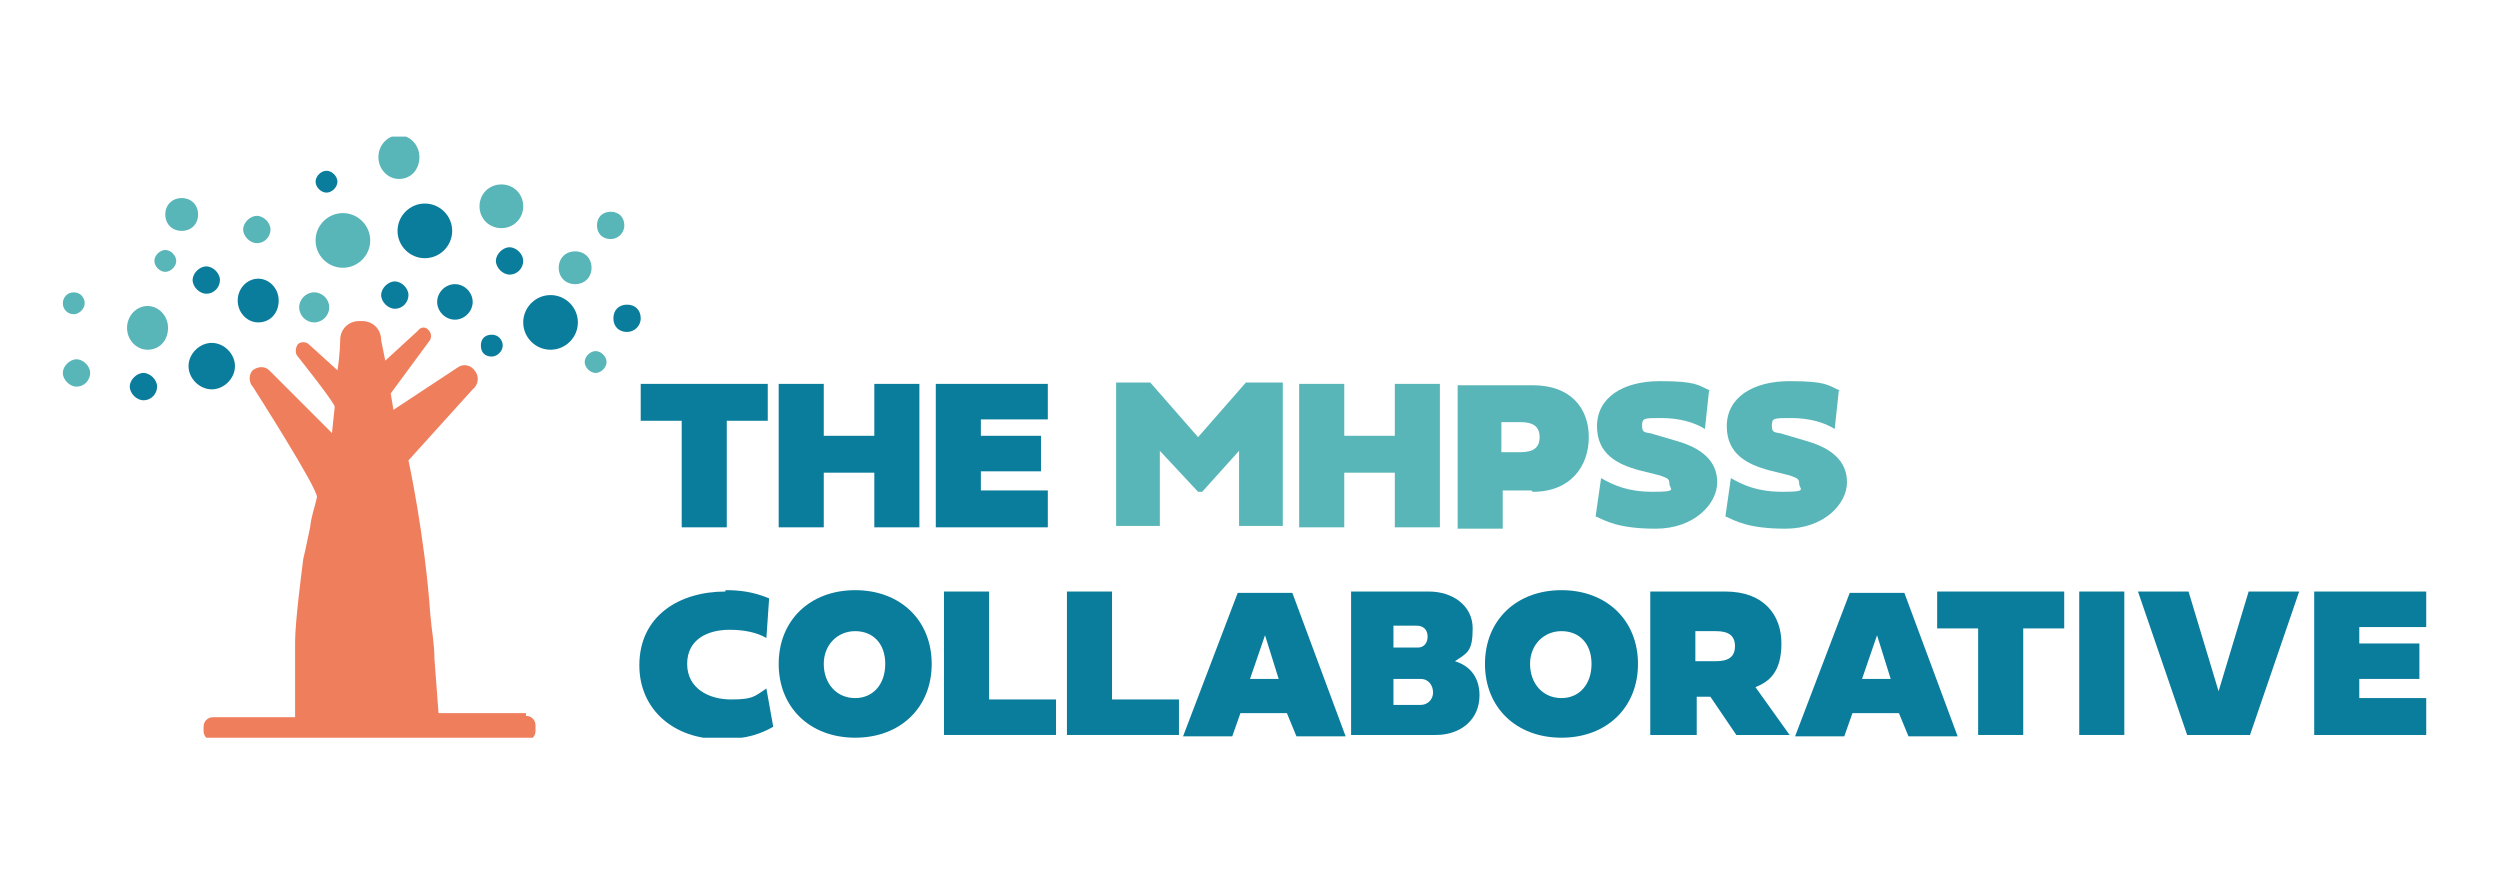 <svg xmlns="http://www.w3.org/2000/svg" xmlns:xlink="http://www.w3.org/1999/xlink" id="Layer_1" viewBox="0 0 183 64"><defs><style>      .st0 {        fill: none;      }      .st1 {        fill: #0a7c9c;      }      .st2 {        fill: #f60;      }      .st3 {        fill: #ef7e5c;      }      .st4 {        fill: #58b5b8;      }      .st5 {        clip-path: url(#clippath);      }    </style><clipPath id="clippath"><rect class="st0" x="4.6" y="10" width="173" height="44"></rect></clipPath></defs><g class="st5"><g><path class="st1" d="M53.1,43.2c1,0,2,.1,3.2.6l-.2,2.9c-.7-.4-1.6-.6-2.7-.6-1.6,0-3.1.7-3.1,2.5s1.6,2.6,3.2,2.6,1.7-.2,2.6-.8l.5,2.8c-1.4.8-2.6.9-3.9.9-3.3,0-5.9-2.1-5.9-5.4,0-3.6,2.9-5.4,6.3-5.4h0Z"></path><path class="st1" d="M62.6,43.2c3.3,0,5.6,2.2,5.6,5.4s-2.3,5.4-5.6,5.4-5.6-2.2-5.6-5.4,2.3-5.4,5.6-5.4h0ZM62.6,51.1c1.3,0,2.2-1,2.2-2.5s-.9-2.4-2.2-2.4-2.3,1-2.3,2.4.9,2.5,2.3,2.5Z"></path><path class="st1" d="M77.3,53.8h-8.2v-10.5h3.3v7.9h4.9v2.6h0Z"></path><path class="st1" d="M86.3,53.8h-8.2v-10.5h3.3v7.9h4.9v2.6h0Z"></path><path class="st1" d="M90.8,52.2l-.6,1.7h-3.6l4-10.5h4l3.9,10.5h-3.6l-.7-1.7h-3.5,0ZM93.6,49.7l-1-3.2-1.1,3.2h2.1Z"></path><path class="st1" d="M98.9,53.8v-10.5h5.7c1.7,0,3.2,1,3.2,2.7s-.4,1.8-1.3,2.4c1.3.4,1.8,1.4,1.8,2.5,0,1.8-1.4,2.9-3.2,2.9h-6.2ZM102,45.8v1.6h1.8c.4,0,.7-.3.7-.8s-.3-.8-.8-.8h-1.8ZM102,49.7v1.9h2c.5,0,.9-.4.9-.9s-.3-1-.9-1h-2Z"></path><path class="st1" d="M114.3,43.2c3.3,0,5.6,2.2,5.6,5.4s-2.3,5.4-5.6,5.4-5.6-2.2-5.6-5.4,2.3-5.4,5.6-5.4h0ZM114.3,51.1c1.3,0,2.2-1,2.2-2.5s-.9-2.4-2.2-2.4-2.3,1-2.3,2.4.9,2.5,2.3,2.5Z"></path><path class="st1" d="M124.1,53.8h-3.3v-10.5h5.5c2.8,0,4.1,1.7,4.1,3.8s-.9,2.8-1.9,3.2l2.5,3.5h-3.9l-1.9-2.8h-1v2.8h0ZM124.1,46.1v2.3h1.5c.9,0,1.4-.3,1.4-1.1s-.5-1.1-1.4-1.1h-1.5Z"></path><path class="st1" d="M135.6,52.2l-.6,1.7h-3.6l4-10.5h4l3.9,10.5h-3.6l-.7-1.7h-3.5,0ZM138.4,49.7l-1-3.2-1.1,3.2h2.1Z"></path><path class="st1" d="M144.7,46h-2.9v-2.7h9.3v2.7h-3v7.8h-3.3v-7.8Z"></path><path class="st1" d="M155.5,53.8h-3.3v-10.5h3.3v10.5Z"></path><path class="st1" d="M164.7,53.8h-4.6l-3.6-10.5h3.7l2.2,7.3,2.2-7.3h3.7l-3.6,10.5h0Z"></path><path class="st1" d="M177.6,53.8h-8.2v-10.5h8.2v2.6h-4.9v1.2h4.4v2.6h-4.4v1.4h4.9v2.6Z"></path><path class="st1" d="M18.9,23.6c.9,0,1.5-.7,1.5-1.6s-.7-1.6-1.5-1.6-1.5.7-1.5,1.6.7,1.6,1.5,1.6Z"></path><path class="st1" d="M15.5,28.5c.9,0,1.7-.8,1.7-1.7s-.8-1.7-1.7-1.7-1.7.8-1.7,1.7.8,1.7,1.7,1.7Z"></path><path class="st1" d="M33.3,23.4c.7,0,1.3-.6,1.3-1.3s-.6-1.3-1.3-1.3-1.3.6-1.3,1.3.6,1.3,1.3,1.3Z"></path><path class="st1" d="M31.1,18.9c1.1,0,2-.9,2-2s-.9-2-2-2-2,.9-2,2,.9,2,2,2Z"></path><path class="st1" d="M40.3,25.6c1.1,0,2-.9,2-2s-.9-2-2-2-2,.9-2,2,.9,2,2,2Z"></path><path class="st1" d="M15.1,21.5c.6,0,1-.5,1-1s-.5-1-1-1-1,.5-1,1,.5,1,1,1Z"></path><path class="st1" d="M10.5,29.3c.6,0,1-.5,1-1s-.5-1-1-1-1,.5-1,1,.5,1,1,1Z"></path><path class="st1" d="M28.9,22.6c.6,0,1-.5,1-1s-.5-1-1-1-1,.5-1,1,.5,1,1,1Z"></path><path class="st1" d="M37.3,20.1c.6,0,1-.5,1-1s-.5-1-1-1-1,.5-1,1,.5,1,1,1Z"></path><path class="st1" d="M36,26.1c.4,0,.8-.4.8-.8s-.3-.8-.8-.8-.8.3-.8.8.3.8.8.8Z"></path><path class="st1" d="M45.9,24.3c.5,0,1-.4,1-1s-.4-1-1-1-1,.4-1,1,.4,1,1,1Z"></path><path class="st1" d="M23.9,14.1c.4,0,.8-.4.8-.8s-.4-.8-.8-.8-.8.4-.8.8.4.8.8.8Z"></path><path class="st4" d="M29.2,13.1c.9,0,1.5-.7,1.5-1.6s-.7-1.6-1.5-1.6-1.5.7-1.5,1.6.7,1.6,1.5,1.6Z"></path><path class="st4" d="M10.8,25.6c.9,0,1.5-.7,1.5-1.6s-.7-1.6-1.5-1.6-1.5.7-1.5,1.6.7,1.6,1.5,1.6Z"></path><path class="st4" d="M36.7,16.7c.9,0,1.6-.7,1.6-1.6s-.7-1.6-1.6-1.6-1.6.7-1.6,1.6.7,1.6,1.6,1.6Z"></path><path class="st4" d="M25.1,19.6c1.1,0,2-.9,2-2s-.9-2-2-2-2,.9-2,2,.9,2,2,2Z"></path><path class="st4" d="M18.8,17.8c.6,0,1-.5,1-1s-.5-1-1-1-1,.5-1,1,.5,1,1,1Z"></path><path class="st4" d="M5.4,23c.4,0,.8-.4.8-.8s-.3-.8-.8-.8-.8.4-.8.8.3.8.8.8Z"></path><path class="st4" d="M5.6,28.3c.6,0,1-.5,1-1s-.5-1-1-1-1,.5-1,1,.5,1,1,1Z"></path><path class="st4" d="M23,23.6c.6,0,1.1-.5,1.1-1.1s-.5-1.1-1.1-1.1-1.1.5-1.1,1.1.5,1.1,1.1,1.1Z"></path><path class="st4" d="M44.7,17.5c.5,0,1-.4,1-1s-.4-1-1-1-1,.4-1,1,.4,1,1,1Z"></path><path class="st4" d="M13.3,16.9c.7,0,1.2-.5,1.2-1.2s-.5-1.2-1.2-1.2-1.2.5-1.2,1.2.5,1.2,1.2,1.2Z"></path><path class="st4" d="M42.1,20.8c.7,0,1.2-.5,1.2-1.2s-.5-1.2-1.2-1.2-1.2.5-1.2,1.2.5,1.2,1.2,1.2Z"></path><path class="st4" d="M12.1,19.9c.4,0,.8-.4.8-.8s-.4-.8-.8-.8-.8.4-.8.8.4.8.8.8Z"></path><path class="st4" d="M43.6,27.3c.4,0,.8-.4.8-.8s-.4-.8-.8-.8-.8.4-.8.8.4.8.8.8Z"></path><path class="st2" d="M18.4,26.8s0,0,0,0c0,0,0,0,0,0h-.1Z"></path><path class="st3" d="M38.5,52.2h-6.4c-.1-1.4-.2-2.6-.3-4,0-1.1-.2-2-.3-3.2-.4-5.8-1.6-11.3-1.6-11.3l4.7-5.2c.4-.3.5-.9.2-1.3h0c-.3-.5-.9-.6-1.3-.3l-4.7,3.1-.2-1.2,2.8-3.8c.2-.2.2-.6,0-.8h0c-.2-.3-.6-.3-.8,0l-2.4,2.2-.3-1.5c0-.8-.6-1.4-1.4-1.4h-.2c-.8,0-1.4.6-1.4,1.4,0,0,0,1-.2,2.2l-2.1-1.9c-.2-.2-.6-.2-.8,0h0c-.2.3-.2.7,0,.9,0,0,2.8,3.5,2.7,3.7-.1,1-.2,1.8-.2,1.9l-4.6-4.6c-.3-.3-.8-.3-1.2,0-.3.3-.3.9,0,1.2,0,0,4.8,7.5,4.7,8.1-.2.9-.4,1.3-.5,2.2-.2.9-.3,1.5-.5,2.3-.1.8-.6,4.6-.6,6.1,0,2,0,3.5,0,5.5h-6c-.4,0-.7.3-.7.7v.3c0,0-.1,0-.2,0h.2c0,.4.3.7.7.7h22.9c.4,0,.7-.3.7-.7v-.4c0-.4-.3-.7-.7-.7h0Z"></path><path class="st1" d="M49.8,30.8h-2.9v-2.7h9.3v2.7h-3v7.8h-3.3v-7.8Z"></path><path class="st1" d="M60.3,38.6h-3.3v-10.5h3.3v3.8h3.7v-3.8h3.3v10.5h-3.3v-4h-3.7v4Z"></path><path class="st1" d="M76.7,38.6h-8.2v-10.5h8.2v2.6h-4.9v1.2h4.4v2.6h-4.4v1.4h4.9v2.6Z"></path><path class="st4" d="M84.2,28l3.5,4,3.5-4h2.7v10.5h-3.2v-5.5l-2.7,3h-.3l-2.8-3v5.5h-3.2v-10.5h2.6Z"></path><path class="st4" d="M98.4,38.6h-3.3v-10.5h3.3v3.8h3.7v-3.8h3.3v10.5h-3.3v-4h-3.7v4Z"></path><path class="st4" d="M112.1,35.9h-2.1v2.8h-3.3v-10.5h5.5c2.8,0,4.1,1.7,4.1,3.8s-1.3,4-4.1,4ZM109.9,30.8v2.3h1.4c.9,0,1.4-.3,1.4-1.1s-.5-1.1-1.4-1.1h-1.4Z"></path><path class="st4" d="M125.1,28.6l-.3,2.8c-.8-.5-1.9-.8-3.2-.8s-1.4,0-1.4.6.4.4.9.6l1.7.5c1.7.5,2.9,1.4,2.9,3s-1.7,3.4-4.5,3.4-3.7-.6-4.4-.9l.4-2.8c.9.5,1.9,1,3.8,1s1.2-.2,1.2-.6-.2-.4-.7-.6l-1.6-.4c-1.4-.4-3-1.1-3-3.2s1.9-3.3,4.6-3.3,2.8.3,3.7.7h0Z"></path><path class="st4" d="M134.6,28.6l-.3,2.8c-.8-.5-1.9-.8-3.2-.8s-1.4,0-1.4.6.4.4.9.6l1.7.5c1.7.5,2.9,1.4,2.9,3s-1.7,3.4-4.5,3.4-3.7-.6-4.4-.9l.4-2.8c.9.5,1.9,1,3.8,1s1.2-.2,1.2-.6-.2-.4-.7-.6l-1.6-.4c-1.4-.4-3-1.1-3-3.2s1.9-3.3,4.6-3.3,2.8.3,3.7.7h0Z"></path></g></g></svg>